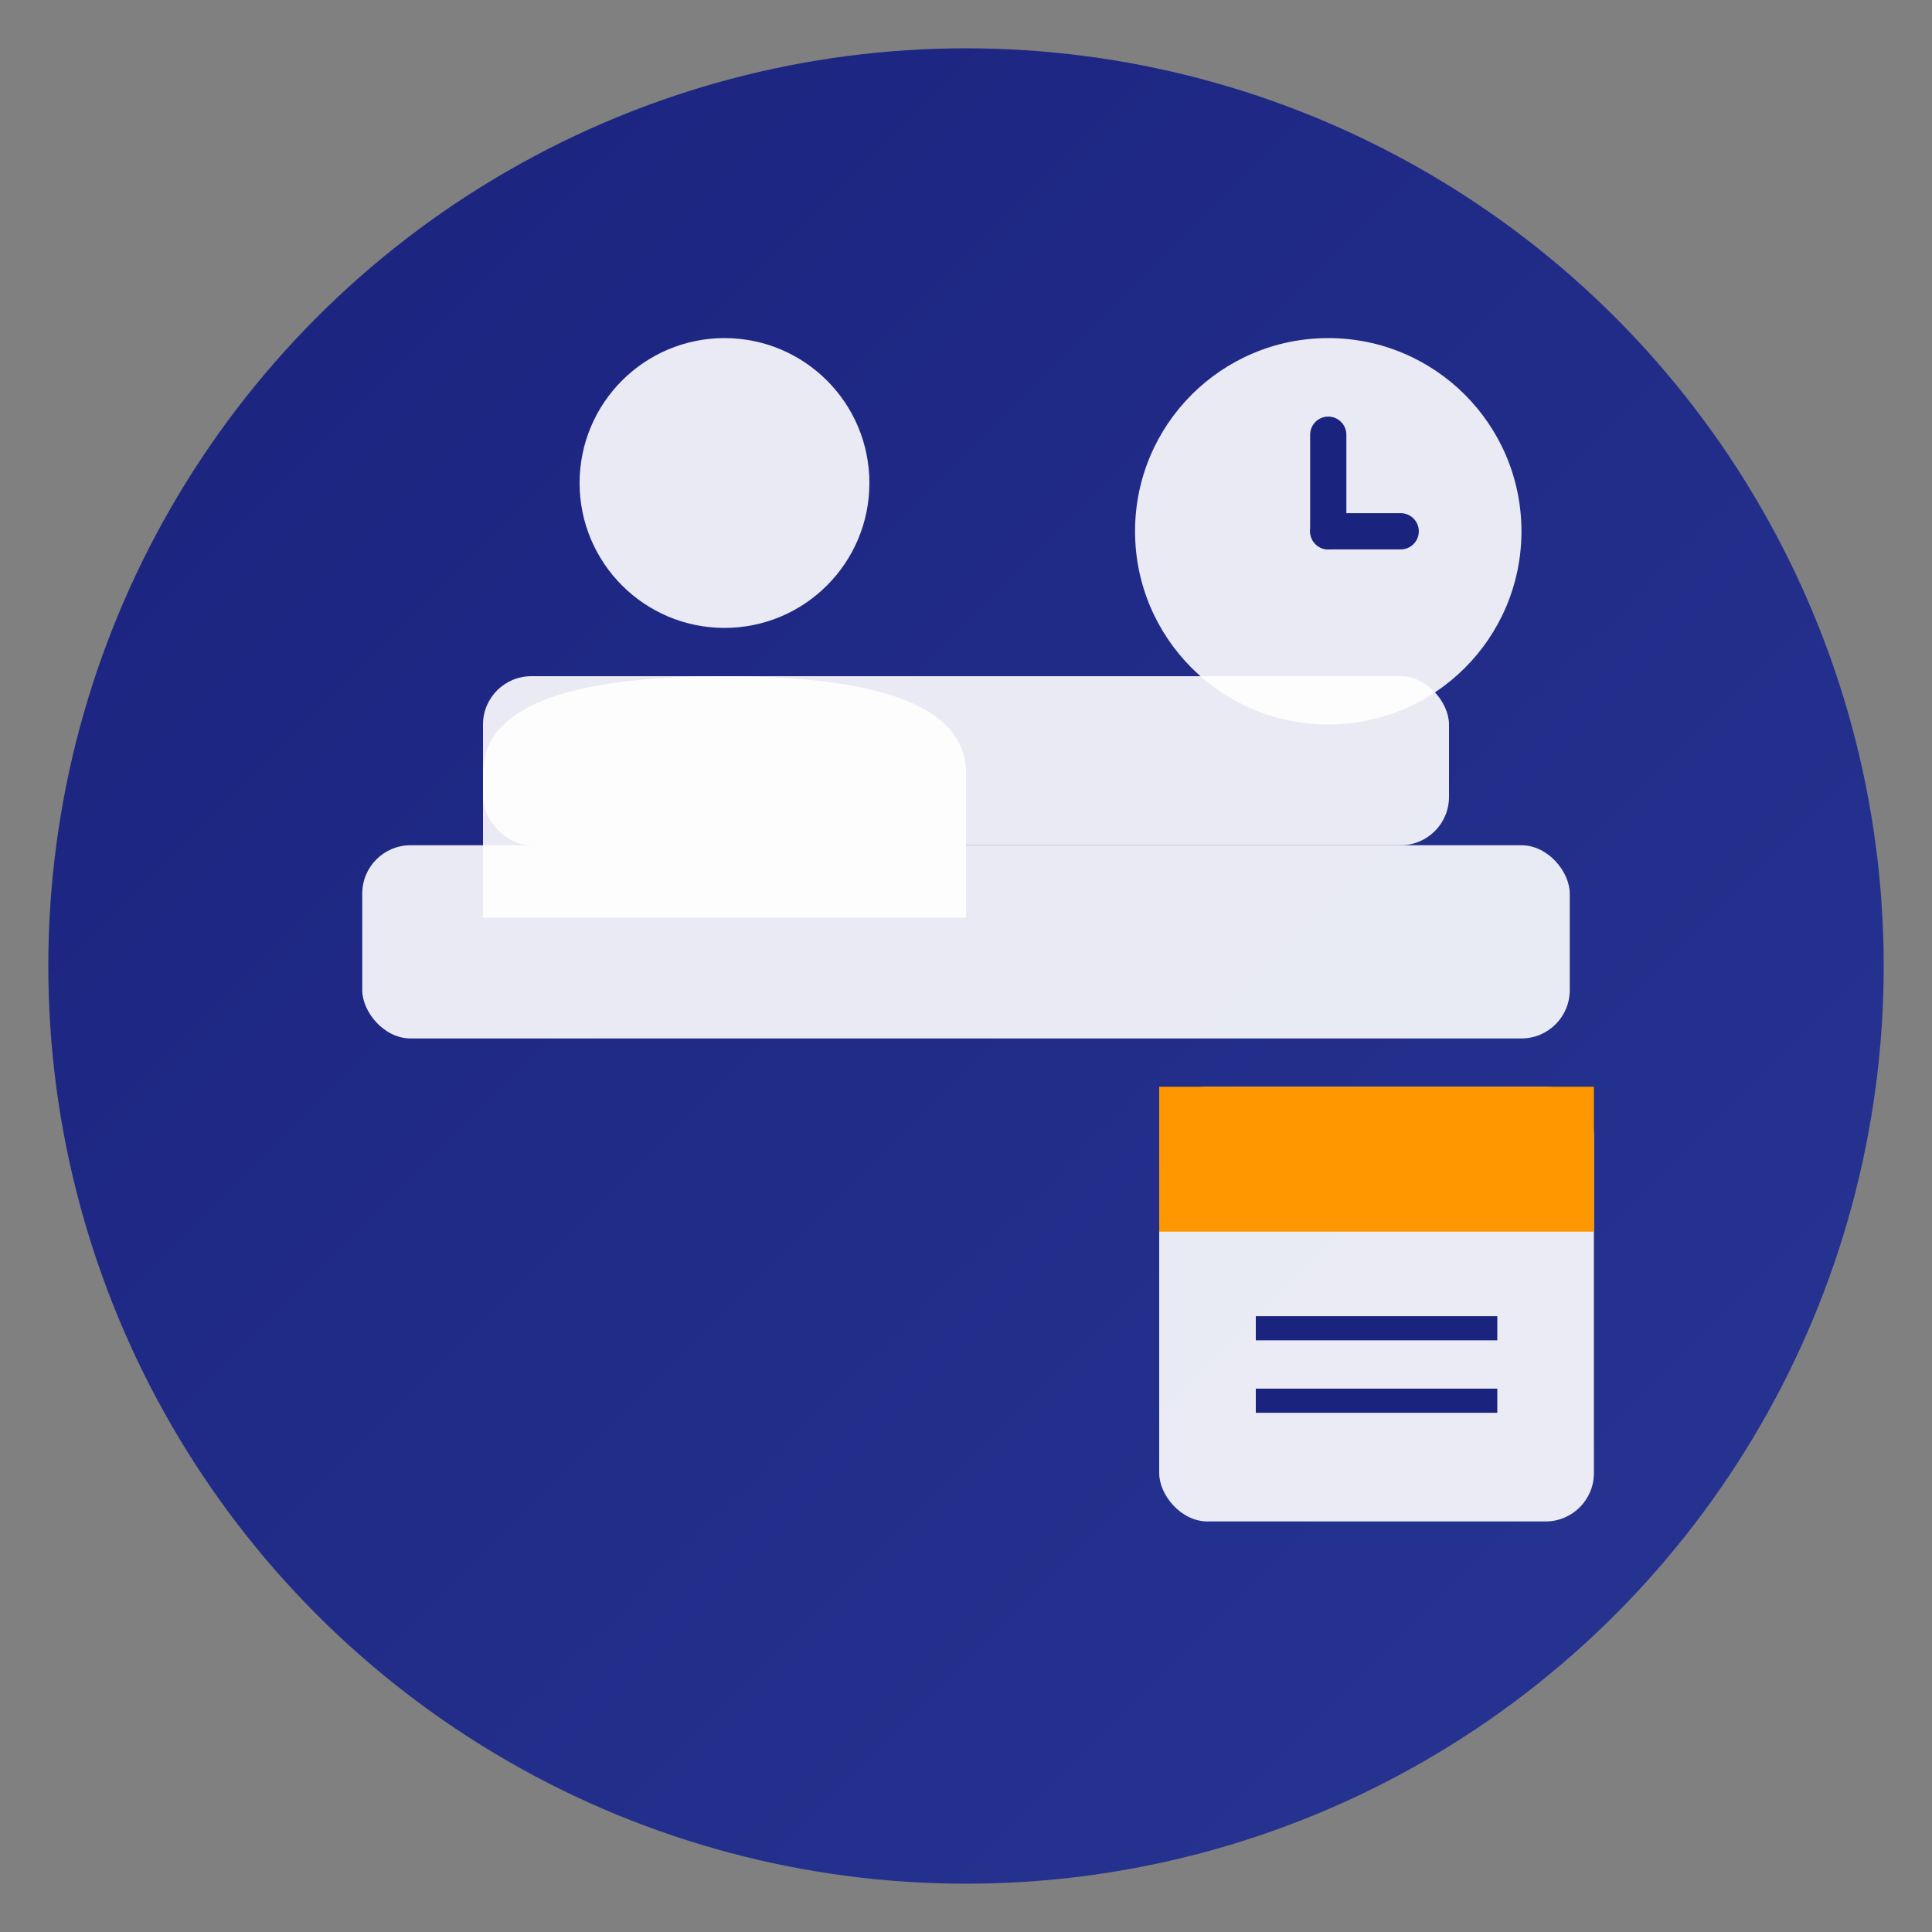 <svg xmlns="http://www.w3.org/2000/svg" width="80" height="80" viewBox="0 0 80 80">
  <rect x="0" y="0" width="80" height="80" fill="#808080" stroke="none"/>
  <defs>
    <linearGradient id="receptionGrad" x1="0%" y1="0%" x2="100%" y2="100%">
      <stop offset="0%" style="stop-color:#1A237E;stop-opacity:1" />
      <stop offset="100%" style="stop-color:#283593;stop-opacity:1" />
    </linearGradient>
  </defs>
  
  <!-- Background circle -->
  <circle cx="40" cy="40" r="38" fill="url(#receptionGrad)"/>
  
  <!-- Reception desk -->
  <rect x="15" y="35" width="50" height="8" rx="2" fill="white" opacity="0.9"/>
  <rect x="20" y="28" width="40" height="7" rx="2" fill="white" opacity="0.9"/>
  
  <!-- Person icon -->
  <circle cx="30" cy="20" r="6" fill="white" opacity="0.9"/>
  <path d="M 20 32 Q 20 28 30 28 Q 40 28 40 32 L 40 38 L 20 38 Z" fill="white" opacity="0.9"/>
  
  <!-- Clock -->
  <circle cx="55" cy="22" r="8" fill="white" opacity="0.9"/>
  <line x1="55" y1="22" x2="55" y2="18" stroke="#1A237E" stroke-width="1.5" stroke-linecap="round"/>
  <line x1="55" y1="22" x2="58" y2="22" stroke="#1A237E" stroke-width="1.5" stroke-linecap="round"/>
  
  <!-- Calendar -->
  <rect x="48" y="45" width="18" height="18" rx="2" fill="white" opacity="0.9"/>
  <rect x="48" y="45" width="18" height="6" fill="#FF9800"/>
  <line x1="52" y1="55" x2="62" y2="55" stroke="#1A237E" stroke-width="1"/>
  <line x1="52" y1="58" x2="62" y2="58" stroke="#1A237E" stroke-width="1"/>
</svg>

